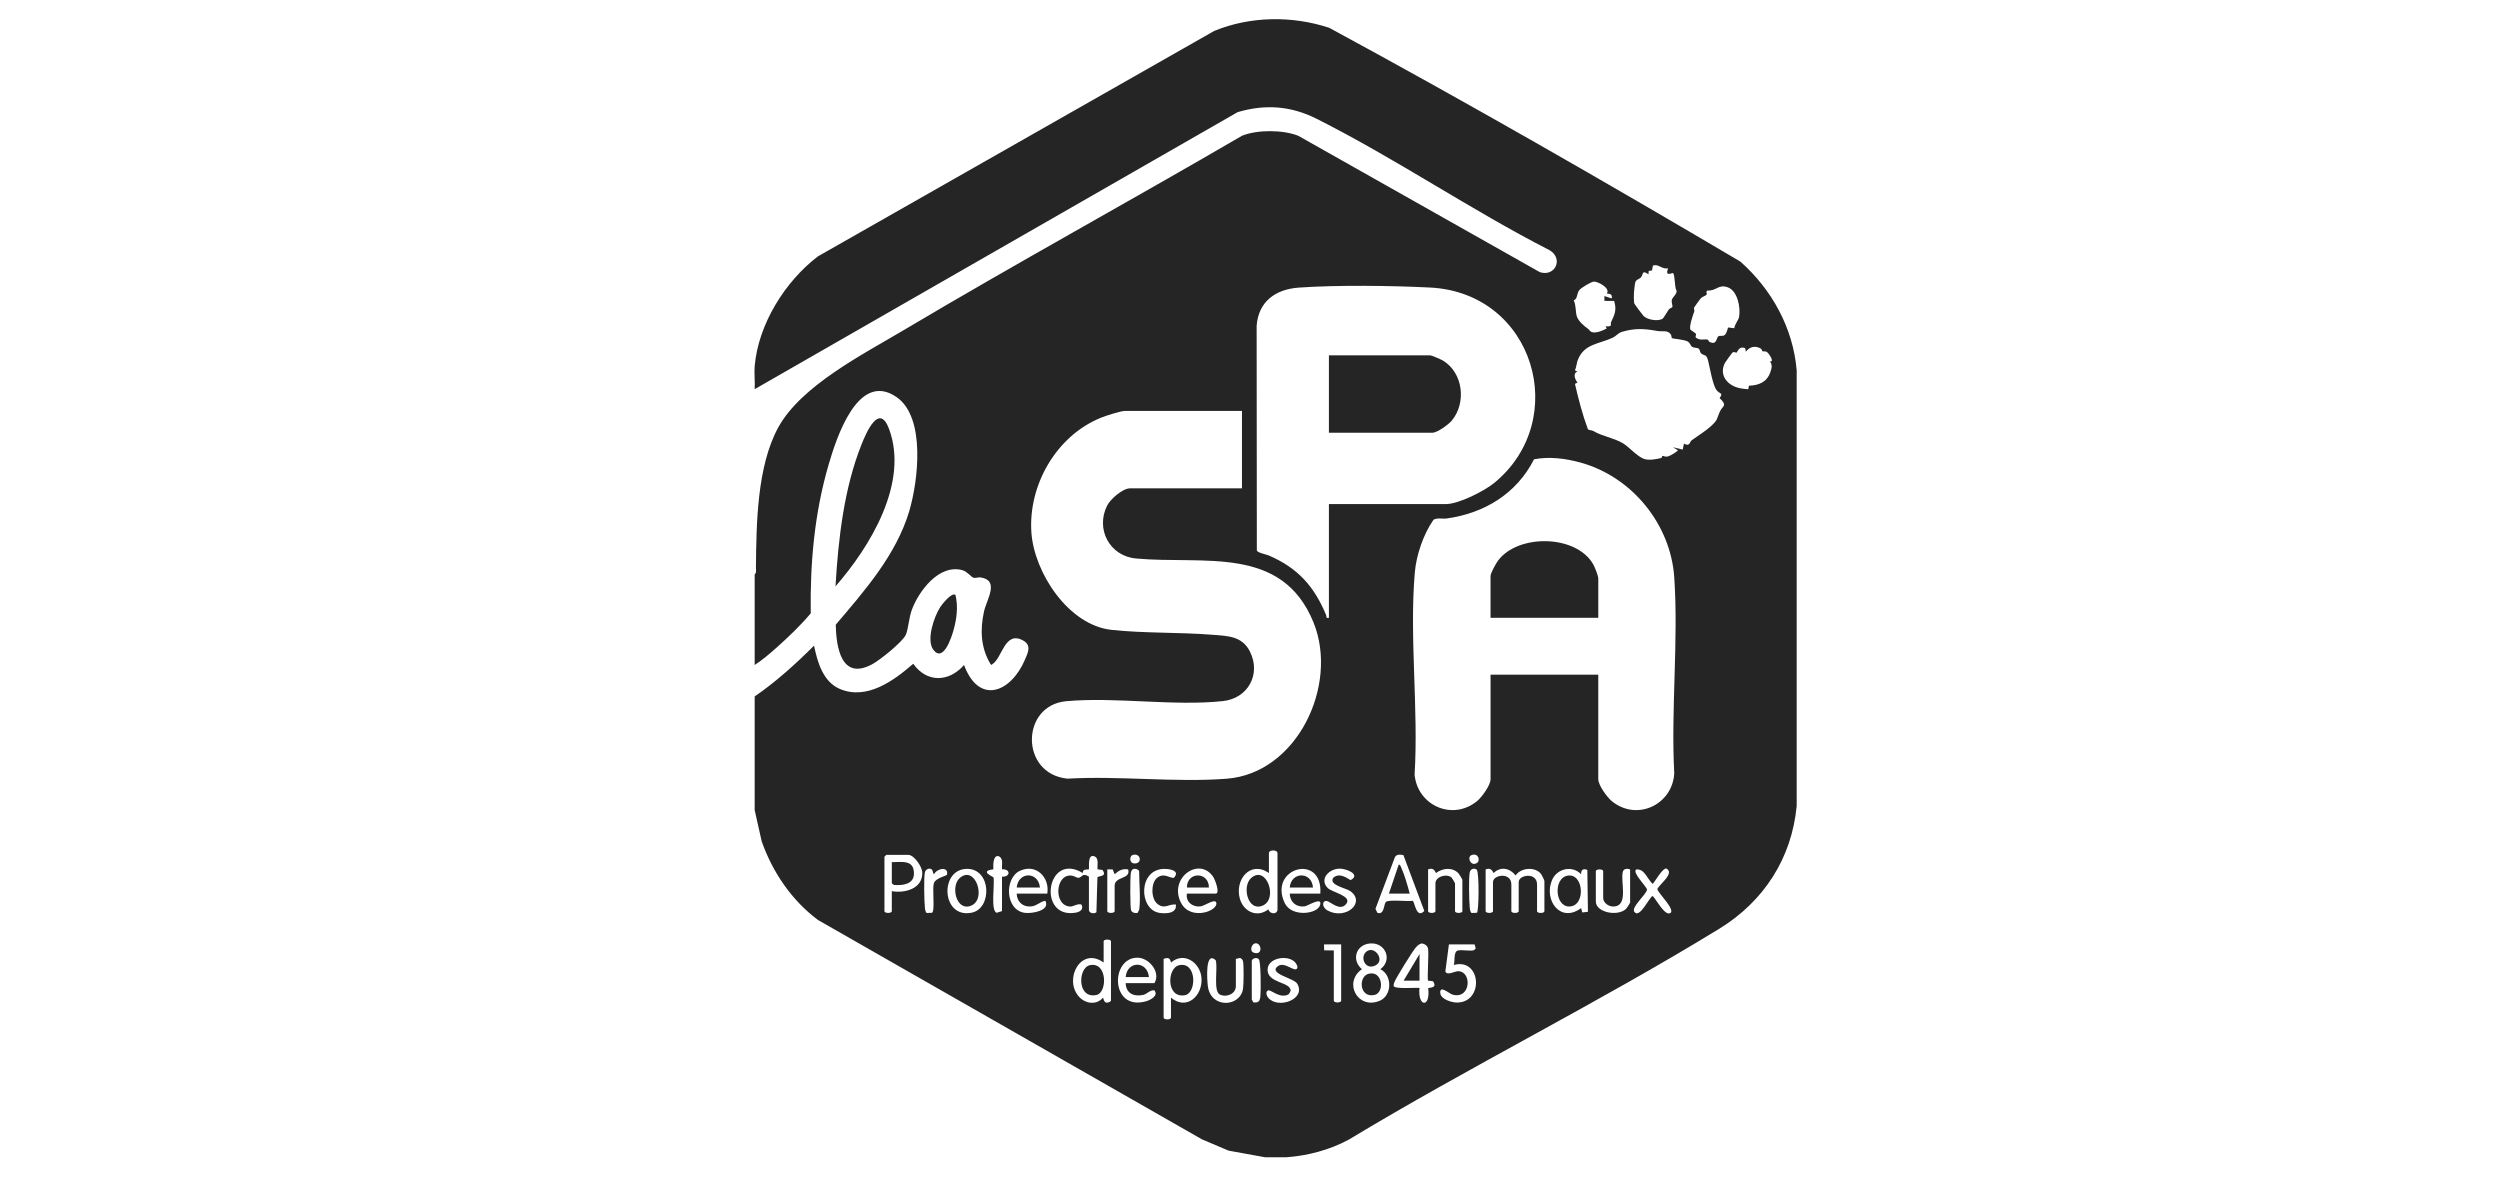 <svg xmlns="http://www.w3.org/2000/svg" width="391" height="185" viewBox="0 0 391 185" fill="none"><g clip-path="url(#clip0_987_854)"><path d="M201.14 181H197.884L192.141 179.958L187.989 178.195L127.929 143.884C123.799 140.796 120.831 136.409 119.126 131.582L118.031 126.703V108.92C121.394 106.619 124.439 103.845 127.32 100.976C127.835 103.53 128.716 106.636 131.369 107.758C135.592 109.54 139.811 106.445 142.829 103.811C144.944 106.811 148.409 106.714 150.775 104.004C153.116 110.309 158.117 108.333 160.325 103.125C160.8 102.004 161.362 100.889 159.954 100.14C157.157 98.654 156.733 102.87 155.278 103.818C155.086 103.943 155.132 104.118 154.89 103.82C153.379 101.273 153.272 98.483 153.897 95.641C154.319 93.726 156.413 90.726 153.295 90.298C152.975 90.255 152.626 90.459 152.255 90.353C151.885 90.247 151.291 89.397 150.551 89.186C146.863 88.135 143.649 92.503 142.587 95.442C142.175 96.582 142.033 98.483 141.674 99.271C141.151 100.423 137.603 103.25 136.397 103.896C131.575 106.479 130.79 101.245 130.708 97.705C135.243 92.378 140.184 86.753 142.209 79.933C143.582 75.305 144.835 65.307 140.232 62.112C134.161 57.897 130.787 68.629 129.617 72.6C127.387 80.179 126.687 88.039 126.8 95.925C125.21 97.826 123.335 99.603 121.481 101.264C120.428 102.205 119.22 103.237 118.031 104.004V89.815C118.347 89.618 118.223 89.097 118.227 88.778C118.299 81.96 118.384 72.968 121.709 66.868C125.272 60.334 134.992 55.408 141.335 51.637C158.814 41.248 176.677 31.477 194.244 21.236C196.582 20.264 200.701 20.279 203.05 21.238L240.827 42.562C243.228 43.35 244.557 40.447 242.373 39.144C230.068 32.845 218.233 24.77 205.93 18.582C201.922 16.567 197.911 16.255 193.567 17.539L118.031 60.868C118.104 59.698 117.931 58.429 118.031 57.273C118.591 50.732 122.76 44.035 127.927 40.093L189.905 4.837C195.562 2.519 202.099 2.435 207.89 4.35C229.552 16.079 250.987 28.39 272.187 40.907C277.131 45.274 280.452 51.334 281.002 57.927V126.048C280.226 134.235 275.865 140.989 268.868 145.274C249.949 156.859 229.911 166.788 210.912 178.258C207.951 179.848 204.511 180.769 201.142 180.996L201.14 181ZM260.885 41.952C259.94 42.195 259.349 41.18 258.509 41.553L258.369 42.31L257.857 42.363L257.821 42.899C256.724 42.155 257.083 42.894 256.615 43.409C256.398 43.647 255.886 43.708 255.754 44.166C255.673 44.445 255.57 45.496 255.543 45.865C255.522 46.158 255.531 47.217 255.596 47.45C255.629 47.568 256.948 49.327 257.056 49.425C257.71 50.02 259.165 50.274 259.968 49.891C260.185 49.789 260.76 48.721 260.998 48.403C261.131 48.227 261.483 48.138 261.556 48.014C261.641 47.873 261.405 47.337 261.458 46.98C261.541 46.435 262.258 46.085 262.225 45.473C261.859 44.986 262.009 42.962 261.65 42.706C261.537 42.627 260.341 43.384 260.887 41.952H260.885ZM251.315 45.914C251.899 45.039 249.903 44.022 249.299 44.041C248.866 44.056 247.311 44.998 247.012 45.365C246.571 45.908 246.783 46.693 246.131 46.992C246.525 47.764 246.385 48.806 246.626 49.511C246.868 50.215 247.784 51.045 248.34 51.404C248.557 51.545 248.676 51.859 248.958 51.944C249.675 52.16 250.657 51.694 251.284 51.382L251.119 51.033C252.298 51.141 251.827 50.704 251.963 50.406C252.526 49.172 252.885 48.513 252.452 47.069L250.929 47.058V46.303L252.078 46.679C252.189 46.054 251.861 45.929 251.316 45.914H251.315ZM270.275 51.219L271.242 51.331C271.296 50.742 271.901 50.043 271.986 49.603C272.26 48.172 271.786 45.492 270.218 44.935C268.736 44.409 268.473 45.532 267.006 45.441L266.864 45.662C267.223 46.289 266.396 46.21 265.976 46.691C265.892 46.789 264.968 48.041 264.941 48.126C264.887 48.295 265.035 48.549 264.998 48.657C264.812 49.213 264.145 51.016 264.379 51.545C264.406 51.605 265.207 52.128 265.255 52.209C265.343 52.363 264.979 52.766 265.397 52.899C265.913 53.26 266.561 53.007 267.071 53.113C267.205 53.141 267.213 53.397 267.359 53.467C268.573 54.063 268.39 52.793 268.78 52.581C269.044 52.435 269.464 52.668 269.796 52.353C270.001 52.16 270.197 51.516 270.275 51.213V51.219ZM207.842 78.841H226.129C228.135 78.841 232.131 76.812 233.696 75.532C245.704 65.703 240.032 45.797 223.648 44.969C217.637 44.666 209.109 44.562 203.153 44.979C199.504 45.234 196.839 47.141 196.538 50.929L196.57 86.098C196.695 86.463 198.016 86.694 198.455 86.884C203.011 88.846 205.558 91.737 207.41 96.207C207.527 96.491 207.293 96.718 207.842 96.624V78.841ZM261.487 52.895C261.426 52.844 261.435 52.454 261.282 52.255C260.776 51.596 259.938 51.891 259.274 51.774C257.184 51.403 255.742 51.285 253.641 51.912C253.106 52.071 252.749 52.569 252.248 52.806C250.097 53.827 247.767 53.74 246.774 56.289C246.571 56.809 246.557 57.41 246.323 57.925L246.72 58.124C245.924 58.347 246.358 59.395 246.718 59.828L246.323 60.037C246.874 62.434 247.481 64.775 248.34 67.114C248.567 67.334 248.958 67.265 249.192 67.406C250.576 68.233 252.289 68.447 253.784 69.301C254.755 69.856 256.108 71.474 257.2 71.792C258.028 72.032 258.956 71.814 259.792 71.638C259.953 71.604 259.921 71.292 260.015 71.295C260.293 71.311 260.381 71.506 260.887 71.381C261.175 71.309 262.304 70.671 262.417 70.417L261.652 69.947L263.175 70.318L263.378 69.377C264.298 69.93 264.26 69.093 264.567 68.869C265.353 68.297 266.785 67.383 267.493 66.743C268.785 65.576 268.425 65.572 269.033 64.279C269.416 63.464 270.241 63.472 268.943 62.26C269.616 61.36 268.876 61.661 268.4 60.915C267.842 60.038 267.435 57.563 267.161 56.465C266.862 55.27 266.574 55.722 266.066 55.276C265.836 55.073 265.88 54.679 265.675 54.527C265.447 54.357 264.95 54.425 264.657 54.255C264.429 54.122 264.346 53.624 263.94 53.403C263.376 53.096 261.585 52.971 261.489 52.891L261.487 52.895ZM275.671 54.944C275.602 54.906 275.551 54.594 275.315 54.472C274.421 54.018 273.645 54.258 273.046 55.003L272.941 54.45C271.926 54.067 271.786 55.035 271.583 55.16C271.518 55.2 271.209 54.929 270.929 55.167C270.856 55.23 269.857 56.622 269.804 56.721C268.854 58.465 269.957 60.107 271.763 60.626C272.277 60.773 272.889 60.851 273.426 60.881L273.535 60.324C275.083 60.273 276.339 59.764 276.876 58.224C277.085 57.626 277.265 56.997 276.789 56.529C277.618 56.677 276.68 55.327 276.394 55.094C276.093 54.847 275.783 55.008 275.673 54.95L275.671 54.944ZM194.246 64.273H175.958C175.253 64.273 172.982 65.014 172.227 65.317C165.201 68.138 160.798 75.884 161.31 83.283C161.745 89.56 167.099 97.788 173.853 98.512C179.028 99.067 184.357 98.862 189.55 99.273C192.001 99.468 194.269 99.455 195.496 101.913C197.262 105.455 195.186 109.231 191.253 109.653C183.573 110.477 174.499 108.968 166.758 109.668C159.611 110.316 159.521 121.054 166.959 121.781C175.046 121.314 183.857 122.41 191.859 121.791C202.914 120.935 209.383 107.123 205.445 97.383C200.518 85.2 188.294 88.319 177.684 87.35C173.508 86.969 171.331 82.725 173.147 79.089C173.655 78.07 175.583 76.379 176.724 76.379H194.244V64.271L194.246 64.273ZM249.97 105.515V121.88C249.97 122.795 251.343 124.687 252.074 125.287C256.013 128.518 261.593 125.846 261.852 120.942C261.32 110.916 262.53 100.228 261.852 90.279C261.29 82.041 255.295 74.602 247.246 72.36C244.921 71.712 242.271 71.36 239.917 71.839C237.228 77.17 232.204 80.255 226.298 81.087C225.596 81.185 224.8 80.935 224.204 81.287C222.624 83.531 221.506 86.821 221.274 89.554C220.411 99.684 221.874 110.888 221.243 121.13C221.665 125.963 227.163 128.451 231.019 125.287C231.752 124.687 233.123 122.795 233.123 121.88V105.515H249.974H249.97ZM199.799 142.312V133.421C199.799 132.872 198.459 132.872 198.459 133.421V136.542C195.552 134.529 193.075 137.595 193.914 140.561C194.488 142.587 196.632 143.593 198.365 142.222C198.582 142.962 199.671 143.091 199.801 142.312H199.799ZM139.479 139.379C141.567 139.743 144.313 138.97 144.248 136.464C144.225 135.546 142.957 133.703 142.064 133.703H138.616L138.328 133.987V142.5C138.328 142.875 139.477 142.875 139.477 142.5V139.379H139.479ZM177.134 133.726C176.637 133.891 176.562 135.057 177.492 135.046C178.727 135.031 178.376 133.313 177.134 133.726ZM219.493 133.735C218.992 133.641 218.334 133.576 218.139 134.133L215.121 142.142L215.426 142.767C216.526 143.125 216.392 141.492 216.741 141.078C217.111 140.636 220.17 141.027 220.927 140.883C221.274 140.964 221.468 143.803 222.764 142.475L219.493 133.735ZM230.177 133.726C229.364 133.993 230.024 135.642 231.027 134.945C231.52 134.603 231.259 133.37 230.177 133.726ZM156.714 142.5V137.108C158.066 137.19 158.083 135.868 156.721 135.966C156.645 135.239 157.003 134.305 156.202 133.911C155.272 133.675 155.331 135.421 155.366 135.964C153.078 136.226 155.354 137.118 155.381 137.231C155.613 138.21 154.884 142.439 155.88 142.758L156.714 142.496V142.5ZM170.309 137.11V142.312C170.309 142.82 171.101 142.983 171.479 142.674L171.638 137.226C171.719 136.936 173.257 137.192 172.422 136.057L171.655 135.966C171.584 135.396 171.882 134.29 171.266 133.978C169.987 133.328 170.399 135.877 170.302 135.966C170.204 136.055 169.287 135.794 169.347 136.54C163.634 133.086 162.167 143.818 168.254 142.737C168.942 142.614 169.519 142.206 169.145 141.472C168.534 141.263 167.88 141.805 167.372 141.782C164.706 141.663 165.021 136.555 167.673 136.953C168.001 137.002 168.374 137.3 168.689 137.288C169.199 137.269 169.27 136.421 170.307 137.106L170.309 137.11ZM145.753 136.015C145.417 135.661 144.746 135.93 144.649 136.447C144.468 137.4 144.551 140.854 144.649 141.936C144.668 142.152 144.735 142.735 144.969 142.792L145.77 142.758C146.284 142.449 145.738 138.887 146.089 138.059C146.413 137.296 148.071 136.97 148.108 136.809C148.411 135.464 146.547 135.792 146.085 136.729C145.876 136.591 145.943 136.216 145.753 136.015ZM151.256 135.889C146.89 135.894 147.218 143.716 151.979 142.741C155.201 142.081 155.055 135.883 151.256 135.889ZM163.799 139.758C164.2 137.241 162.06 135.016 159.521 136.193C157.061 137.334 157.187 142.335 160.273 142.767C161.377 142.922 164.313 142.426 163.489 140.883C162.656 141.011 162.208 141.661 161.312 141.761C159.993 141.911 159.04 141.049 159.011 139.756H163.799V139.758ZM173.182 135.974V142.5C173.182 142.875 174.33 142.875 174.33 142.5V138.527C174.33 137.023 176.925 137.548 176.438 135.972C175.508 135.83 174.986 136.156 174.332 136.728L174.022 135.978L173.18 135.972L173.182 135.974ZM178.162 142.312C178.415 140.816 178.162 137.932 178.162 136.258C178.162 136.029 177.074 135.425 176.867 136.483C176.745 137.118 176.731 142.036 176.915 142.405C177.099 142.775 177.588 142.864 177.949 142.763C177.957 142.598 178.144 142.411 178.16 142.311L178.162 142.312ZM180.9 137.356C181.985 136.364 183.059 137.434 183.594 137.284C184.582 136.237 183.142 135.915 182.208 135.896C177.97 135.813 178.06 142.259 181.331 142.771C182.394 142.937 184.095 142.869 183.905 141.46C182.693 141.377 182.154 142.261 181.025 141.373C180.001 140.568 179.989 138.19 180.902 137.356H180.9ZM185.629 139.758H190.129C190.871 139.758 190.026 137.549 189.734 137.121C187.504 133.862 182.643 137.417 184.758 141.28C186.269 144.042 190.57 142.456 190.225 141.18C190.033 140.468 188.415 141.689 187.738 141.763C186.503 141.898 185.418 141.044 185.629 139.758ZM206.501 139.758C206.914 133.362 198.344 135.678 200.915 141.208C201.978 143.494 206.081 142.998 206.472 141.523C206.833 140.167 204.534 141.703 204.016 141.761C202.697 141.911 201.744 141.049 201.715 139.756H206.503L206.501 139.758ZM209.5 135.856C207.819 135.887 206.294 137.517 207.665 138.892C208.334 139.565 211.546 140.131 210.54 141.383C209.566 142.595 208.1 141.01 207.519 140.919C206.77 140.799 206.657 141.898 207.709 142.443C210.507 143.894 213.644 141.155 211.195 139.377C210.505 138.875 207.792 138.451 208.507 137.294C209.414 136.5 210.371 137.133 211.226 137.65C212.898 136.784 210.568 135.836 209.5 135.856ZM223.353 135.974V142.5C223.353 142.875 224.501 142.875 224.501 142.5V138.148C224.501 137.133 226.16 136.587 226.981 137.212C227.096 137.299 227.566 138.093 227.566 138.148V142.5C227.566 142.875 228.714 142.875 228.714 142.5V137.582C228.714 137.527 228.243 136.747 228.143 136.633C227.213 135.586 225.654 135.743 224.595 136.54C224.298 135.944 224.016 135.731 223.353 135.974ZM230.967 136.017C230.534 135.703 229.966 135.906 229.865 136.447C229.685 137.398 229.767 140.854 229.865 141.936C229.884 142.152 229.951 142.735 230.185 142.792L230.987 142.758C231.313 142.561 231.357 136.432 230.967 136.017ZM232.354 135.974V142.5C232.354 142.875 233.502 142.875 233.502 142.5V137.96C233.502 136.796 236.375 136.353 236.375 138.339V142.502C236.375 142.877 237.523 142.877 237.523 142.502V137.962C237.523 136.798 240.396 136.354 240.396 138.341V142.504C240.396 142.879 241.545 142.879 241.545 142.504V137.775C241.545 137.661 241.105 136.788 240.975 136.635C240.022 135.521 237.859 135.703 237.044 136.921C236.133 135.764 234.712 135.468 233.596 136.544C233.299 135.947 233.013 135.735 232.352 135.978L232.354 135.974ZM247.288 136.731C245.888 135.283 243.514 135.836 242.743 137.631C241.397 140.769 244.045 144.439 247.288 142.028L247.464 142.706L248.352 142.606L248.26 136.057C247.616 135.786 247.249 136.044 247.286 136.733L247.288 136.731ZM254.95 135.974C254.571 135.83 253.995 135.813 253.832 136.29C253.351 137.701 254.837 141.746 252.331 141.778C251.564 141.788 250.737 141.191 250.737 140.421V136.258C250.737 135.883 249.589 135.883 249.589 136.258V140.987C249.589 142.723 253.014 143.379 254.312 142.153C254.404 142.066 254.95 141.235 254.95 141.176V135.974ZM261.265 142.78C262.007 142.256 259.418 139.758 259.211 139.093C259.259 138.504 262.08 136.582 260.601 135.828C260.015 135.779 258.874 137.805 258.494 138.245C257.644 137.531 257.232 135.847 255.913 135.981C255.224 136.462 257.443 138.536 257.598 139.129C257.451 139.968 255.079 141.871 255.608 142.61C256.456 143.79 258.034 140.127 258.492 140.142C258.987 140.578 260.41 143.384 261.263 142.782L261.265 142.78ZM173.757 156.501V147.231C173.757 146.856 172.608 146.856 172.608 147.231V150.541C169.09 147.979 166.344 153.064 168.699 155.823C169.692 156.988 171.479 157.268 172.514 156.03C172.699 156.655 172.827 157.012 173.573 156.696L173.757 156.501ZM196.283 147.543C195.742 147.647 195.37 148.759 196.097 149.002C197.59 149.5 197.316 147.344 196.283 147.543ZM214.313 147.553C212.064 147.716 211.314 150.151 213.008 151.581C210.054 153.651 212.331 157.91 215.738 156.545C217.732 155.745 217.807 152.537 215.888 151.583C217.847 150.14 216.683 147.382 214.311 147.555L214.313 147.553ZM223.36 153.373C223.176 153.2 223.497 149.125 223.349 148.369C223.257 147.896 222.8 147.596 222.329 147.553C221.905 147.67 221.621 147.956 221.353 148.282C220.845 148.899 218.356 152.903 218.097 153.579C218.018 153.787 217.941 153.979 217.976 154.208C218.083 154.729 221.393 154.439 222.012 154.513C221.69 157.478 223.75 157.743 223.374 154.535C224.15 154.431 224.678 154.321 224.126 153.463L223.359 153.373H223.36ZM209.757 147.704H207.077L207.096 148.632L208.609 148.649V156.501C208.609 156.876 209.757 156.876 209.757 156.501V147.704ZM230.63 147.704H226.609L226.055 151.931C226.29 152.647 227.527 151.893 228.047 151.897C230.26 151.912 230.053 156.353 227.176 155.56C226.676 155.422 225.103 153.956 225.263 155.359C225.366 156.28 227.046 156.8 227.853 156.8C232.151 156.8 231.675 149.746 227.376 150.92C227.577 150.27 227.299 148.788 228.045 148.651C228.772 148.517 229.742 148.778 230.505 148.623L230.806 148.348L230.63 147.706V147.704ZM176.054 153.757H180.555C181.577 152.1 179.747 149.767 177.87 149.784C173.607 149.82 173.68 158.158 179.222 156.605C179.935 156.405 181.249 155.721 180.53 154.882C179.82 154.816 179.412 155.477 178.787 155.607C177.295 155.918 176.108 155.346 176.052 153.759L176.054 153.757ZM181.991 149.973V159.149C181.991 159.524 183.14 159.524 183.14 159.149V156.028C185.608 158.111 188.139 155.715 187.911 152.931C187.717 150.57 185.201 148.763 183.143 150.541C183.007 149.801 182.639 149.717 181.991 149.973ZM193.289 149.973V154.23C193.289 155.442 191.845 156.045 190.798 155.554C189.686 155.032 190.532 151.253 190.127 150.164C188.449 148.666 188.793 153.299 188.904 154.21C189.345 157.8 194.014 157.533 194.419 154.592C194.509 153.943 194.551 150.808 194.398 150.297C194.34 150.104 194.129 149.858 193.928 149.822L193.287 149.973H193.289ZM195.778 150.257V156.312C195.778 156.378 195.987 156.611 195.989 156.764C196.894 156.889 197.05 156.537 197.128 155.755C197.207 154.973 197.213 150.367 196.879 150.022C196.561 149.68 195.891 149.859 195.776 150.257H195.778ZM202.858 151.482C203.059 151.198 202.724 150.664 202.49 150.437C201.314 149.291 198.329 149.818 198.254 151.587C198.158 153.833 201.886 153.507 201.857 154.961L201.587 155.477C200.262 156.3 198.806 154.774 198.373 154.895C197.874 155.033 198.068 155.698 198.35 156.043C199.859 157.887 204.357 156.28 202.877 153.838C202.342 152.958 198.24 152.27 199.882 151.094C200.912 150.358 202.44 152.071 202.86 151.481L202.858 151.482Z" fill="#252525"></path><path d="M130.672 91.705C131.109 84.338 131.987 76.427 134.739 69.524C135.489 67.642 137.502 62.938 139.042 67.07C142.191 75.53 136.081 85.505 130.672 91.705Z" fill="#252525"></path><path d="M149.429 93.035C149.889 94.896 149.624 96.834 149.103 98.659C148.792 99.75 147.521 103.638 145.987 101.64C144.819 100.12 146.092 96.425 147.059 94.938C147.339 94.506 148.821 92.62 149.429 93.035Z" fill="#252525"></path><path d="M249.971 96.624H233.119V90.098C233.119 89.632 233.972 88.109 234.3 87.672C237.46 83.466 246.508 83.615 249.171 88.24C249.422 88.675 249.971 90.054 249.971 90.477V96.626V96.624Z" fill="#252525"></path><path d="M207.842 67.679V55.571H223.641C223.905 55.571 225.363 56.204 225.679 56.395C228.843 58.314 229.37 62.982 227.071 65.77C226.555 66.397 224.787 67.679 224.024 67.679H207.844H207.842Z" fill="#252525"></path><path d="M214.108 152.282C216.283 151.803 216.566 155.25 214.983 155.608C212.574 156.151 212.386 152.661 214.108 152.282Z" fill="#252525"></path><path d="M213.637 148.888C214.87 147.735 216.657 150.079 215.228 150.93C213.627 151.882 212.634 149.825 213.637 148.888Z" fill="#252525"></path><path d="M195.646 137.356C198.066 135.146 199.993 140.672 197.416 141.665C195.118 142.547 194.248 138.634 195.646 137.356Z" fill="#252525"></path><path d="M170.449 150.956C173.205 150.364 173.21 155.221 171.515 155.608C168.426 156.308 168.572 151.36 170.449 150.956Z" fill="#252525"></path><path d="M220.481 139.757H217.225L218.759 135.218C219.029 135.24 219.06 135.496 219.146 135.684C219.696 136.875 220.137 138.479 220.479 139.759L220.481 139.757Z" fill="#252525"></path><path d="M184.426 150.956C187.176 150.357 187.199 155.289 185.335 155.645C182.378 156.209 182.482 151.378 184.426 150.956Z" fill="#252525"></path><path d="M222.012 153.379L219.523 153.377L222.012 149.218V153.379Z" fill="#252525"></path><path d="M139.479 134.839C141.114 134.836 142.951 134.428 142.942 136.639C142.934 138.326 141.145 138.512 139.795 138.404L139.479 138.15V134.839Z" fill="#252525"></path><path d="M245.136 136.957C247.721 136.467 248.074 141.737 245.437 141.777C243.188 141.811 242.927 137.376 245.136 136.957Z" fill="#252525"></path><path d="M179.692 152.812H176.055C176.273 150.261 179.428 150.208 179.692 152.812Z" fill="#252525"></path><path d="M189.077 138.812H185.629C185.638 136.29 189.065 136.286 189.077 138.812Z" fill="#252525"></path><path d="M205.352 138.812H201.715C201.943 136.258 205.17 136.305 205.352 138.812Z" fill="#252525"></path><path d="M162.65 138.813H159.013C159.26 136.277 162.403 136.277 162.65 138.813Z" fill="#252525"></path><path d="M150.07 137.356C152.49 135.146 154.417 140.672 151.839 141.665C149.542 142.547 148.672 138.634 150.07 137.356Z" fill="#252525"></path></g><defs><clipPath id="clip0_987_854"><rect width="163" height="178" fill="white" transform="translate(118 3)"></rect></clipPath></defs></svg>